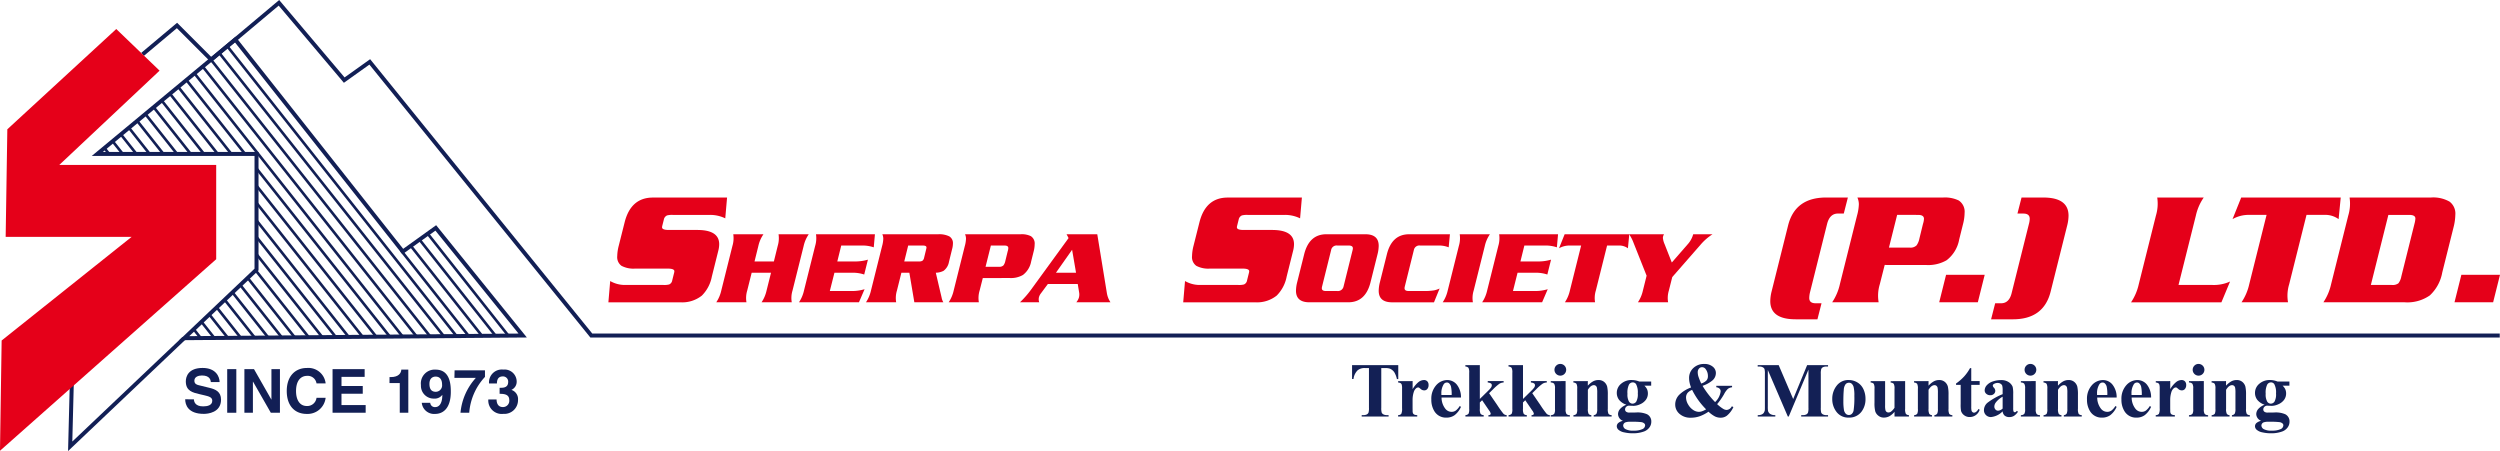 <svg id="Group_4419" data-name="Group 4419" xmlns="http://www.w3.org/2000/svg" width="396.356" height="71.52" viewBox="0 0 396.356 71.52">
  <g id="Group_4046" data-name="Group 4046">
    <g id="Group_4007" data-name="Group 4007" transform="translate(22.405)">
      <path id="Path_2057" data-name="Path 2057" d="M610.67,377.925H307.956l-.1-.118-34.936-43.149-4.044,2.884-10.337-12.235-10.72,9-5.423-5.423-5.233,4.391-.407-.486,5.678-4.764,5.423,5.423,10.759-9.031,10.368,12.272,4.054-2.891.188.232,35.029,43.264H610.67Z" transform="translate(-236.76 -324.415)" fill="#121f55"/>
    </g>
    <g id="Group_4008" data-name="Group 4008" transform="translate(14.544 5.814)">
      <path id="Path_2058" data-name="Path 2058" d="M222.376,393.433l11.945-11.34V364.219H208.513l22.8-18.911,26.578,33.636,5.226-3.748L277.5,393ZM210.27,363.585h24.686v18.781l-10.978,10.421,52.2-.411L263,376.059l-5.232,3.752-.188-.237L231.214,346.21Z" transform="translate(-208.513 -345.308)" fill="#121f55"/>
    </g>
    <g id="Group_4009" data-name="Group 4009" transform="translate(10.791 53.427)">
      <path id="Path_2059" data-name="Path 2059" d="M195.024,534.5l.276-10.834.634.016-.237,9.306c3.011-2.856,17.242-16.356,17.468-16.581l.448.448c-.247.247-17.308,16.43-18.034,17.119Z" transform="translate(-195.024 -516.412)" fill="#121f55"/>
    </g>
    <g id="Group_4010" data-name="Group 4010" transform="translate(67.654 36.937)">
      <rect id="Rectangle_1704" data-name="Rectangle 1704" width="0.423" height="20.633" transform="translate(0 0.262) rotate(-38.343)" fill="#121f55"/>
    </g>
    <g id="Group_4011" data-name="Group 4011" transform="translate(66.362 37.881)">
      <rect id="Rectangle_1705" data-name="Rectangle 1705" width="0.423" height="19.43" transform="matrix(0.784, -0.62, 0.62, 0.784, 0, 0.262)" fill="#121f55"/>
    </g>
    <g id="Group_4012" data-name="Group 4012" transform="translate(64.981 38.872)">
      <rect id="Rectangle_1706" data-name="Rectangle 1706" width="0.423" height="18.167" transform="matrix(0.784, -0.62, 0.62, 0.784, 0, 0.262)" fill="#121f55"/>
    </g>
    <g id="Group_4013" data-name="Group 4013" transform="translate(63.438 39.604)">
      <rect id="Rectangle_1707" data-name="Rectangle 1707" width="0.423" height="17.319" transform="matrix(0.784, -0.62, 0.62, 0.784, 0, 0.262)" fill="#121f55"/>
    </g>
    <g id="Group_4014" data-name="Group 4014" transform="translate(35.864 7.194)">
      <rect id="Rectangle_1708" data-name="Rectangle 1708" width="0.423" height="58.588" transform="matrix(0.784, -0.62, 0.62, 0.784, 0, 0.262)" fill="#121f55"/>
    </g>
    <g id="Group_4015" data-name="Group 4015" transform="translate(34.595 8.26)">
      <rect id="Rectangle_1709" data-name="Rectangle 1709" width="0.423" height="57.295" transform="translate(0 0.262) rotate(-38.401)" fill="#121f55"/>
    </g>
    <g id="Group_4016" data-name="Group 4016" transform="translate(33.277 9.328)">
      <rect id="Rectangle_1710" data-name="Rectangle 1710" width="0.423" height="55.954" transform="matrix(0.784, -0.621, 0.621, 0.784, 0, 0.262)" fill="#121f55"/>
    </g>
    <g id="Group_4017" data-name="Group 4017" transform="translate(31.972 10.411)">
      <rect id="Rectangle_1711" data-name="Rectangle 1711" width="0.423" height="54.595" transform="matrix(0.784, -0.621, 0.621, 0.784, 0, 0.262)" fill="#121f55"/>
    </g>
    <g id="Group_4018" data-name="Group 4018" transform="translate(30.662 11.497)">
      <rect id="Rectangle_1712" data-name="Rectangle 1712" width="0.423" height="53.187" transform="matrix(0.784, -0.62, 0.62, 0.784, 0, 0.262)" fill="#121f55"/>
    </g>
    <g id="Group_4019" data-name="Group 4019" transform="translate(40.504 26.579)">
      <rect id="Rectangle_1713" data-name="Rectangle 1713" width="0.423" height="34.005" transform="translate(0 0.262) rotate(-38.401)" fill="#121f55"/>
    </g>
    <g id="Group_4020" data-name="Group 4020" transform="translate(29.388 12.554)">
      <rect id="Rectangle_1714" data-name="Rectangle 1714" width="0.423" height="14.958" transform="translate(0 0.262) rotate(-38.401)" fill="#121f55"/>
    </g>
    <g id="Group_4021" data-name="Group 4021" transform="translate(40.504 29.31)">
      <rect id="Rectangle_1715" data-name="Rectangle 1715" width="0.423" height="30.543" transform="translate(0 0.262) rotate(-38.402)" fill="#121f55"/>
    </g>
    <g id="Group_4022" data-name="Group 4022" transform="translate(28.082 13.638)">
      <rect id="Rectangle_1716" data-name="Rectangle 1716" width="0.423" height="13.575" transform="matrix(0.784, -0.621, 0.621, 0.784, 0, 0.262)" fill="#121f55"/>
    </g>
    <g id="Group_4023" data-name="Group 4023" transform="translate(40.504 32.038)">
      <rect id="Rectangle_1717" data-name="Rectangle 1717" width="0.423" height="27.083" transform="matrix(0.784, -0.621, 0.621, 0.784, 0, 0.262)" fill="#121f55"/>
    </g>
    <g id="Group_4024" data-name="Group 4024" transform="translate(26.777 14.72)">
      <rect id="Rectangle_1718" data-name="Rectangle 1718" width="0.423" height="12.194" transform="translate(0 0.262) rotate(-38.403)" fill="#121f55"/>
    </g>
    <g id="Group_4025" data-name="Group 4025" transform="translate(40.504 34.82)">
      <rect id="Rectangle_1719" data-name="Rectangle 1719" width="0.423" height="23.536" transform="translate(0 0.262) rotate(-38.343)" fill="#121f55"/>
    </g>
    <g id="Group_4026" data-name="Group 4026" transform="translate(25.466 15.808)">
      <rect id="Rectangle_1720" data-name="Rectangle 1720" width="0.423" height="10.798" transform="translate(0 0.262) rotate(-38.343)" fill="#121f55"/>
    </g>
    <g id="Group_4027" data-name="Group 4027" transform="translate(40.504 37.442)">
      <rect id="Rectangle_1721" data-name="Rectangle 1721" width="0.423" height="20.229" transform="matrix(0.784, -0.621, 0.621, 0.784, 0, 0.262)" fill="#121f55"/>
    </g>
    <g id="Group_4028" data-name="Group 4028" transform="translate(24.193 16.864)">
      <rect id="Rectangle_1722" data-name="Rectangle 1722" width="0.423" height="9.459" transform="translate(0 0.262) rotate(-38.401)" fill="#121f55"/>
    </g>
    <g id="Group_4029" data-name="Group 4029" transform="translate(40.504 40.173)">
      <rect id="Rectangle_1723" data-name="Rectangle 1723" width="0.423" height="16.767" transform="translate(0 0.262) rotate(-38.402)" fill="#121f55"/>
    </g>
    <g id="Group_4030" data-name="Group 4030" transform="translate(22.887 17.947)">
      <rect id="Rectangle_1724" data-name="Rectangle 1724" width="0.423" height="8.076" transform="matrix(0.784, -0.621, 0.621, 0.784, 0, 0.262)" fill="#121f55"/>
    </g>
    <g id="Group_4031" data-name="Group 4031" transform="translate(40.37 42.732)">
      <rect id="Rectangle_1725" data-name="Rectangle 1725" width="0.423" height="13.523" transform="translate(0 0.262) rotate(-38.403)" fill="#121f55"/>
    </g>
    <g id="Group_4032" data-name="Group 4032" transform="translate(21.582 19.03)">
      <rect id="Rectangle_1726" data-name="Rectangle 1726" width="0.423" height="6.695" transform="matrix(0.784, -0.621, 0.621, 0.784, 0, 0.262)" fill="#121f55"/>
    </g>
    <g id="Group_4033" data-name="Group 4033" transform="translate(39.105 43.932)">
      <rect id="Rectangle_1727" data-name="Rectangle 1727" width="0.423" height="12.078" transform="matrix(0.784, -0.62, 0.62, 0.784, 0, 0.262)" fill="#121f55"/>
    </g>
    <g id="Group_4034" data-name="Group 4034" transform="translate(20.27 20.118)">
      <rect id="Rectangle_1728" data-name="Rectangle 1728" width="0.423" height="5.302" transform="matrix(0.784, -0.62, 0.62, 0.784, 0, 0.262)" fill="#121f55"/>
    </g>
    <g id="Group_4035" data-name="Group 4035" transform="translate(37.925 45.052)">
      <rect id="Rectangle_1729" data-name="Rectangle 1729" width="0.423" height="10.605" transform="matrix(0.784, -0.621, 0.621, 0.784, 0, 0.262)" fill="#121f55"/>
    </g>
    <g id="Group_4036" data-name="Group 4036" transform="translate(18.998 21.173)">
      <rect id="Rectangle_1730" data-name="Rectangle 1730" width="0.423" height="3.96" transform="matrix(0.784, -0.621, 0.621, 0.784, 0, 0.262)" fill="#121f55"/>
    </g>
    <g id="Group_4037" data-name="Group 4037" transform="translate(36.69 46.225)">
      <rect id="Rectangle_1731" data-name="Rectangle 1731" width="0.423" height="9.13" transform="matrix(0.784, -0.621, 0.621, 0.784, 0, 0.262)" fill="#121f55"/>
    </g>
    <g id="Group_4038" data-name="Group 4038" transform="translate(17.692 22.257)">
      <rect id="Rectangle_1732" data-name="Rectangle 1732" width="0.423" height="2.577" transform="matrix(0.784, -0.621, 0.621, 0.784, 0, 0.262)" fill="#121f55"/>
    </g>
    <g id="Group_4039" data-name="Group 4039" transform="translate(35.456 47.396)">
      <rect id="Rectangle_1733" data-name="Rectangle 1733" width="0.423" height="7.636" transform="translate(0 0.262) rotate(-38.403)" fill="#121f55"/>
    </g>
    <g id="Group_4040" data-name="Group 4040" transform="translate(16.387 23.339)">
      <rect id="Rectangle_1734" data-name="Rectangle 1734" width="0.423" height="1.196" transform="translate(0 0.262) rotate(-38.404)" fill="#121f55"/>
    </g>
    <g id="Group_4041" data-name="Group 4041" transform="translate(34.19 48.598)">
      <rect id="Rectangle_1735" data-name="Rectangle 1735" width="0.423" height="6.129" transform="matrix(0.784, -0.62, 0.62, 0.784, 0, 0.262)" fill="#121f55"/>
    </g>
    <g id="Group_4042" data-name="Group 4042" transform="translate(33.012 49.717)">
      <rect id="Rectangle_1736" data-name="Rectangle 1736" width="0.423" height="4.706" transform="translate(0 0.262) rotate(-38.401)" fill="#121f55"/>
    </g>
    <g id="Group_4043" data-name="Group 4043" transform="translate(31.777 50.889)">
      <rect id="Rectangle_1737" data-name="Rectangle 1737" width="0.423" height="3.264" transform="translate(0 0.262) rotate(-38.402)" fill="#121f55"/>
    </g>
    <g id="Group_4044" data-name="Group 4044" transform="translate(30.543 52.061)">
      <rect id="Rectangle_1738" data-name="Rectangle 1738" width="0.423" height="1.791" transform="translate(0 0.262) rotate(-38.403)" fill="#121f55"/>
    </g>
    <g id="Group_4045" data-name="Group 4045" transform="translate(0 4.601)">
      <path id="Path_2060" data-name="Path 2060" d="M174.679,340.949l6.866,6.6-15.9,14.948h24.877v14.948l-34.279,30.37.264-17.483,20.6-16.426H157.144l.264-17.06Z" transform="translate(-156.246 -340.949)" fill="#e50019"/>
    </g>
  </g>
  <g id="Group_4047" data-name="Group 4047" transform="translate(96.455 31.316)">
    <path id="Path_2061" data-name="Path 2061" d="M521.683,436.954l-.286,3.3a5.486,5.486,0,0,0-2.44-.545h-5.891a3.27,3.27,0,0,0-.883.078.884.884,0,0,0-.519.649l-.234.935a1.159,1.159,0,0,0-.052.311q0,.415,1.09.415h4.49q3.477,0,3.478,2.258a4.361,4.361,0,0,1-.156,1.09l-1.012,4.049a5.763,5.763,0,0,1-1.583,3.01,5,5,0,0,1-3.4,1.064H502.868l.286-3.374a4.632,4.632,0,0,0,2.336.623h6.124a3.1,3.1,0,0,0,.882-.078.833.833,0,0,0,.493-.649l.286-1.142a1.165,1.165,0,0,0,.052-.311q0-.415-1.064-.415H507.1a4.043,4.043,0,0,1-2.154-.441,1.688,1.688,0,0,1-.675-1.531,7.1,7.1,0,0,1,.234-1.635l.934-3.711q.986-3.944,4.49-3.945Z" transform="translate(-502.868 -436.954)" fill="#e50019"/>
    <path id="Path_2062" data-name="Path 2062" d="M570.4,462.191h3.068l.607-2.461a4.25,4.25,0,0,0,.135-1.854H579a5.248,5.248,0,0,0-.809,1.854l-1.77,7.079a4.037,4.037,0,0,0-.118,1.854h-4.787a5.46,5.46,0,0,0,.792-1.854l.708-2.832h-3.068l-.708,2.832a4.038,4.038,0,0,0-.118,1.854h-4.787a5.457,5.457,0,0,0,.792-1.854l1.769-7.079a4.248,4.248,0,0,0,.135-1.854h4.787a5.238,5.238,0,0,0-.809,1.854Z" transform="translate(-547.231 -452.054)" fill="#e50019"/>
    <path id="Path_2063" data-name="Path 2063" d="M616.348,466.877h3.573a6.862,6.862,0,0,0,1.938-.287l-.893,2.073H611.46a5.465,5.465,0,0,0,.792-1.854l1.77-7.079a4.246,4.246,0,0,0,.135-1.854H623.5l-.186,2.073a5.671,5.671,0,0,0-1.8-.287h-3.354l-.624,2.528h2.933a7.048,7.048,0,0,0,1.921-.287l-.59,2.36a5.613,5.613,0,0,0-1.786-.286h-2.933Z" transform="translate(-581.242 -452.054)" fill="#e50019"/>
    <path id="Path_2064" data-name="Path 2064" d="M656.5,463.978h-1.264l-.708,2.832a4.032,4.032,0,0,0-.118,1.854H649.62a5.459,5.459,0,0,0,.792-1.854l1.77-7.079a4.929,4.929,0,0,0,.185-1.146,1.708,1.708,0,0,0-.152-.708h8.866a3.559,3.559,0,0,1,1.753.337,1.239,1.239,0,0,1,.573,1.163,3.476,3.476,0,0,1-.135.876l-.489,1.989a2.258,2.258,0,0,1-.86,1.433,2.81,2.81,0,0,1-1.23.3l.708,3.034q.118.472.219.935a2.122,2.122,0,0,0,.27.717h-4.6Zm-.186-4.315-.624,2.528h2.326a1.059,1.059,0,0,0,.556-.11.83.83,0,0,0,.27-.5l.32-1.315a1.2,1.2,0,0,0,.051-.3q0-.3-.573-.3Z" transform="translate(-608.783 -452.054)" fill="#e50019"/>
    <path id="Path_2065" data-name="Path 2065" d="M702.155,464.82l-.505,1.989a4.039,4.039,0,0,0-.118,1.854h-4.787a5.457,5.457,0,0,0,.792-1.854l1.769-7.079a4.928,4.928,0,0,0,.186-1.146,1.7,1.7,0,0,0-.152-.708h8.832a3.285,3.285,0,0,1,1.6.3,1.38,1.38,0,0,1,.607,1.281,4.771,4.771,0,0,1-.135,1.045l-.421,1.685a3.463,3.463,0,0,1-1.3,2.141,3.784,3.784,0,0,1-2.09.489Zm1.281-5.158-.843,3.371h2.158a.869.869,0,0,0,.691-.236,1.787,1.787,0,0,0,.287-.691l.371-1.517a1.963,1.963,0,0,0,.1-.523q0-.4-.607-.4Z" transform="translate(-642.795 -452.054)" fill="#e50019"/>
    <path id="Path_2066" data-name="Path 2066" d="M746.542,465.764h-4.737l-1.1,1.483a1.715,1.715,0,0,0-.32.64,1.415,1.415,0,0,0,.05.776h-3.051a14.746,14.746,0,0,0,1.72-1.955l5.984-8.225-.32-.607h4.871l1.517,9.3a3.716,3.716,0,0,0,.573,1.483h-5.411a2.177,2.177,0,0,0,.4-.708,1.863,1.863,0,0,0,.051-.809Zm-3.455-1.786h3.185l-.624-3.641Z" transform="translate(-672.129 -452.054)" fill="#e50019"/>
    <path id="Path_2067" data-name="Path 2067" d="M849.186,436.954l-.285,3.3a5.485,5.485,0,0,0-2.439-.545H840.57a3.268,3.268,0,0,0-.882.078.885.885,0,0,0-.519.649l-.234.935a1.164,1.164,0,0,0-.052.311q0,.415,1.09.415h4.489q3.477,0,3.477,2.258a4.347,4.347,0,0,1-.156,1.09l-1.012,4.049a5.766,5.766,0,0,1-1.583,3.01,5,5,0,0,1-3.4,1.064H830.371l.286-3.374a4.632,4.632,0,0,0,2.336.623h6.125a3.1,3.1,0,0,0,.882-.078.833.833,0,0,0,.493-.649l.286-1.142a1.163,1.163,0,0,0,.052-.311q0-.415-1.064-.415H834.6a4.045,4.045,0,0,1-2.154-.441,1.689,1.689,0,0,1-.675-1.531,7.1,7.1,0,0,1,.234-1.635l.934-3.711q.985-3.944,4.489-3.945Z" transform="translate(-739.237 -436.954)" fill="#e50019"/>
    <path id="Path_2068" data-name="Path 2068" d="M894.81,465.495l1.113-4.45q.792-3.169,3.523-3.169h6.169q2.124,0,2.123,1.837a5.708,5.708,0,0,1-.185,1.331l-1.112,4.45q-.793,3.169-3.523,3.169h-6.169q-2.124,0-2.124-1.837A5.708,5.708,0,0,1,894.81,465.495Zm5.394-5.141-1.449,5.832a1.184,1.184,0,0,0-.034.253q0,.439.658.438h1.786a.908.908,0,0,0,.995-.691l1.449-5.832a1.222,1.222,0,0,0,.034-.253q0-.438-.674-.438h-1.787A.882.882,0,0,0,900.2,460.354Z" transform="translate(-785.611 -452.054)" fill="#e50019"/>
    <path id="Path_2069" data-name="Path 2069" d="M953.042,457.876l-.2,2.073a4.193,4.193,0,0,0-1.584-.287h-2.95a.882.882,0,0,0-.978.691l-1.45,5.832a1.182,1.182,0,0,0-.034.253q0,.439.657.438h2.326a9.9,9.9,0,0,0,1.685-.1,3.975,3.975,0,0,0,.893-.3l-.893,2.191h-6.641q-2.124,0-2.124-1.837a5.69,5.69,0,0,1,.186-1.332l1.113-4.45q.792-3.169,3.523-3.169Z" transform="translate(-819.621 -452.054)" fill="#e50019"/>
    <path id="Path_2070" data-name="Path 2070" d="M983,468.664h-4.787a5.46,5.46,0,0,0,.792-1.854l1.77-7.079a4.25,4.25,0,0,0,.135-1.854H985.7a5.249,5.249,0,0,0-.809,1.854l-1.77,7.079A4.037,4.037,0,0,0,983,468.664Z" transform="translate(-845.939 -452.054)" fill="#e50019"/>
    <path id="Path_2071" data-name="Path 2071" d="M1005.573,466.877h3.573a6.863,6.863,0,0,0,1.938-.287l-.893,2.073h-9.507a5.462,5.462,0,0,0,.792-1.854l1.77-7.079a4.252,4.252,0,0,0,.135-1.854h9.338l-.186,2.073a5.669,5.669,0,0,0-1.8-.287h-3.354l-.624,2.528h2.933a7.049,7.049,0,0,0,1.922-.287l-.59,2.36a5.616,5.616,0,0,0-1.787-.286H1006.3Z" transform="translate(-862.157 -452.054)" fill="#e50019"/>
    <path id="Path_2072" data-name="Path 2072" d="M1045.372,457.876h10.248l-.219,2.225a2.336,2.336,0,0,0-1.433-.438H1052.1l-1.786,7.147a4.037,4.037,0,0,0-.118,1.854h-4.787a5.465,5.465,0,0,0,.792-1.854l1.787-7.147h-1.871a3.336,3.336,0,0,0-1.635.438Z" transform="translate(-893.764 -452.054)" fill="#e50019"/>
    <path id="Path_2073" data-name="Path 2073" d="M1086.586,466.809l.59-2.36-2.09-5.259a5.756,5.756,0,0,0-.691-1.315h5.545a1.235,1.235,0,0,0-.185.556,3.194,3.194,0,0,0,.27,1.011l1.146,2.916,2.6-2.983a3.9,3.9,0,0,0,.792-1.5h3.068a8.6,8.6,0,0,0-1.838,1.584l-4.551,5.208-.54,2.141a4.036,4.036,0,0,0-.118,1.854h-4.787A5.45,5.45,0,0,0,1086.586,466.809Z" transform="translate(-922.573 -452.054)" fill="#e50019"/>
    <path id="Path_2074" data-name="Path 2074" d="M1173.85,441.158l-2.725,10.9a4.131,4.131,0,0,0-.1.83q0,.831,1.012.83h.934l-.649,2.543h-3.452q-4.023,0-4.023-2.881a6.565,6.565,0,0,1,.208-1.531l2.621-10.484q1.115-4.412,6.021-4.412h3.452l-.649,2.543h-.934Q1174.266,439.5,1173.85,441.158Z" transform="translate(-980.637 -436.954)" fill="#e50019"/>
    <path id="Path_2075" data-name="Path 2075" d="M1208.428,447.646l-.778,3.062a6.2,6.2,0,0,0-.182,2.855H1200.1a8.4,8.4,0,0,0,1.22-2.855l2.725-10.9a7.592,7.592,0,0,0,.286-1.765,2.63,2.63,0,0,0-.234-1.09h13.6a5.058,5.058,0,0,1,2.465.467,2.124,2.124,0,0,1,.934,1.972,7.345,7.345,0,0,1-.208,1.609l-.649,2.6a5.328,5.328,0,0,1-2,3.3,5.824,5.824,0,0,1-3.218.753Zm1.973-7.941-1.3,5.19h3.322a1.34,1.34,0,0,0,1.064-.363,2.759,2.759,0,0,0,.441-1.064l.571-2.336a3.018,3.018,0,0,0,.156-.8q0-.623-.934-.623Z" transform="translate(-1006.079 -436.954)" fill="#e50019"/>
    <path id="Path_2076" data-name="Path 2076" d="M1261.09,485.334l1.09-4.36h6.124l-1.09,4.36Z" transform="translate(-1050.099 -468.725)" fill="#e50019"/>
    <path id="Path_2077" data-name="Path 2077" d="M1293.924,452.058l2.725-10.9a3.367,3.367,0,0,0,.13-.831q0-.83-1.012-.83h-.934l.649-2.543h3.451q4,0,4,2.881a6.589,6.589,0,0,1-.208,1.531L1300.1,451.85q-1.09,4.412-5.995,4.412h-3.452l.649-2.543h.934Q1293.535,453.719,1293.924,452.058Z" transform="translate(-1071.437 -436.954)" fill="#e50019"/>
    <path id="Path_2078" data-name="Path 2078" d="M1377.918,450.813h5.294a6.176,6.176,0,0,0,2.881-.545l-1.375,3.3h-14.325a8.413,8.413,0,0,0,1.22-2.855l2.725-10.9a6.547,6.547,0,0,0,.207-2.855h7.37a8.077,8.077,0,0,0-1.245,2.855Z" transform="translate(-1128.986 -436.954)" fill="#e50019"/>
    <path id="Path_2079" data-name="Path 2079" d="M1429.589,436.954h15.779l-.338,3.426a3.6,3.6,0,0,0-2.206-.675h-2.881l-2.751,11a6.22,6.22,0,0,0-.182,2.855h-7.37a8.392,8.392,0,0,0,1.22-2.855l2.751-11h-2.881a5.137,5.137,0,0,0-2.517.675Z" transform="translate(-1170.717 -436.954)" fill="#e50019"/>
    <path id="Path_2080" data-name="Path 2080" d="M1481.193,450.709l2.725-10.9a6.542,6.542,0,0,0,.208-2.855h12.9a5.214,5.214,0,0,1,2.946.649,2.363,2.363,0,0,1,.921,2.076,8.623,8.623,0,0,1-.286,2l-1.79,7.163a6.508,6.508,0,0,1-1.972,3.633,6.209,6.209,0,0,1-3.971,1.09h-12.9A8.4,8.4,0,0,0,1481.193,450.709Zm9.083-11-2.777,11.108h3.3a1.552,1.552,0,0,0,1.064-.26,2.5,2.5,0,0,0,.467-1.09l2.1-8.408a3.91,3.91,0,0,0,.13-.779q0-.571-.986-.571Z" transform="translate(-1208.073 -436.954)" fill="#e50019"/>
    <path id="Path_2081" data-name="Path 2081" d="M1554.675,485.334l1.09-4.36h6.125l-1.09,4.36Z" transform="translate(-1261.988 -468.725)" fill="#e50019"/>
  </g>
  <g id="Group_4048" data-name="Group 4048" transform="translate(29.357 58.339)">
    <path id="Path_2082" data-name="Path 2082" d="M263.13,539.034c.01.385.2,1.118,1.464,1.118.684,0,1.445-.164,1.445-.9,0-.54-.52-.684-1.252-.857l-.742-.173c-1.117-.26-2.2-.511-2.2-2.033,0-.77.414-2.129,2.659-2.129,2.119,0,2.688,1.387,2.7,2.235h-1.387c-.039-.308-.154-1.04-1.416-1.04-.549,0-1.2.2-1.2.828,0,.54.443.655.732.722l1.686.414c.944.231,1.811.616,1.811,1.859,0,2.081-2.119,2.263-2.726,2.263-2.524,0-2.957-1.455-2.957-2.312Z" transform="translate(-261.743 -534.064)" fill="#121f55"/>
    <path id="Path_2083" data-name="Path 2083" d="M287.139,541.638h-1.445v-6.916h1.445Z" transform="translate(-279.029 -534.538)" fill="#121f55"/>
    <path id="Path_2084" data-name="Path 2084" d="M299.776,534.721h1.348v6.916h-1.445l-2.822-4.932h-.019v4.932h-1.349v-6.916h1.522l2.745,4.816h.019Z" transform="translate(-286.099 -534.538)" fill="#121f55"/>
    <path id="Path_2085" data-name="Path 2085" d="M324.333,536.511a1.406,1.406,0,0,0-1.532-1.194c-.693,0-1.714.462-1.714,2.418,0,1.243.491,2.36,1.714,2.36a1.476,1.476,0,0,0,1.532-1.3h1.445a2.88,2.88,0,0,1-3.005,2.553c-1.84,0-3.159-1.242-3.159-3.631,0-2.418,1.4-3.651,3.179-3.651a2.751,2.751,0,0,1,2.986,2.447Z" transform="translate(-303.509 -534.064)" fill="#121f55"/>
    <path id="Path_2086" data-name="Path 2086" d="M350.8,535.945h-3.67V537.4H350.5v1.223h-3.372v1.792h3.834v1.224h-5.25v-6.916H350.8Z" transform="translate(-322.345 -534.538)" fill="#121f55"/>
    <path id="Path_2087" data-name="Path 2087" d="M378.177,536.183h.193c1.3,0,1.647-.674,1.676-1.185h1.108v6.839H379.8v-4.71h-1.628Z" transform="translate(-345.777 -534.738)" fill="#121f55"/>
    <path id="Path_2088" data-name="Path 2088" d="M397.545,540.258v.009a.73.73,0,0,0,.79.674c.559,0,1.117-.472,1.127-1.907l-.019-.019a1.482,1.482,0,0,1-1.3.578,2.025,2.025,0,0,1-2.071-2.138A2.193,2.193,0,0,1,398.4,535c2.369,0,2.408,2.553,2.408,3.516,0,2.649-1.252,3.506-2.485,3.506a1.961,1.961,0,0,1-2.119-1.763Zm.886-1.744a1.017,1.017,0,0,0,.992-1.146c0-.78-.337-1.262-1.031-1.262-.347,0-.973.173-.973,1.156C397.42,538.292,397.921,538.514,398.431,538.514Z" transform="translate(-358.692 -534.738)" fill="#121f55"/>
    <path id="Path_2089" data-name="Path 2089" d="M419.988,536.454a9.328,9.328,0,0,0-2.495,5.683h-1.387a9.518,9.518,0,0,1,2.437-5.529h-3.4l.029-1.194h4.816Z" transform="translate(-372.456 -535.038)" fill="#121f55"/>
    <path id="Path_2090" data-name="Path 2090" d="M436.249,537.878h.212c.4,0,1.146-.038,1.146-.925a.822.822,0,0,0-.857-.876c-.925,0-.925.876-.925,1.117h-1.252a2.035,2.035,0,0,1,2.263-2.2,1.917,1.917,0,0,1,2.119,1.907,1.4,1.4,0,0,1-.819,1.3v.019a1.528,1.528,0,0,1,1.031,1.589,2.174,2.174,0,0,1-2.331,2.206,2.132,2.132,0,0,1-2.379-2.283h1.32l-.009.01c0,.366.1,1.194,1,1.194a1,1,0,0,0,1.011-1.127c0-.934-.905-.973-1.532-.973Z" transform="translate(-386.396 -534.738)" fill="#121f55"/>
  </g>
  <g id="Group_4049" data-name="Group 4049" transform="translate(214.364 57.698)">
    <path id="Path_2091" data-name="Path 2091" d="M933.909,532.452v2.206h-.216a3.486,3.486,0,0,0-.427-1.1,1.647,1.647,0,0,0-.643-.532,2.061,2.061,0,0,0-.8-.108h-.607v6.286a2.565,2.565,0,0,0,.069.781.618.618,0,0,0,.271.273,1.093,1.093,0,0,0,.55.117h.27v.222H928.11v-.222h.27a1.126,1.126,0,0,0,.571-.126.572.572,0,0,0,.246-.289,2.468,2.468,0,0,0,.066-.757v-6.286h-.589a1.714,1.714,0,0,0-1.2.348,2.3,2.3,0,0,0-.661,1.388h-.228v-2.206Z" transform="translate(-926.589 -532.26)" fill="#132055"/>
    <path id="Path_2092" data-name="Path 2092" d="M955.123,541.107v1.274a4.113,4.113,0,0,1,.979-1.157,1.453,1.453,0,0,1,.811-.286.716.716,0,0,1,.538.207.807.807,0,0,1,.2.586.917.917,0,0,1-.2.625.606.606,0,0,1-.472.222.814.814,0,0,1-.553-.2,3.4,3.4,0,0,0-.277-.228.264.264,0,0,0-.138-.036.506.506,0,0,0-.331.132,1.245,1.245,0,0,0-.372.583,4.083,4.083,0,0,0-.192,1.286V545.4l.006.336a1.377,1.377,0,0,0,.042.439.476.476,0,0,0,.213.237,1.228,1.228,0,0,0,.478.093v.217h-3.035v-.217a.664.664,0,0,0,.5-.2,1.871,1.871,0,0,0,.129-.9V542.3a2.336,2.336,0,0,0-.048-.613.485.485,0,0,0-.174-.246.929.929,0,0,0-.4-.108v-.222Z" transform="translate(-945.526 -538.385)" fill="#132055"/>
    <path id="Path_2093" data-name="Path 2093" d="M976.444,543.715h-3.083a2.905,2.905,0,0,0,.595,1.767,1.256,1.256,0,0,0,1,.5,1.133,1.133,0,0,0,.655-.2,2.538,2.538,0,0,0,.631-.724l.2.132a3.394,3.394,0,0,1-1.01,1.319,2.172,2.172,0,0,1-1.28.388,2.131,2.131,0,0,1-1.893-.961,3.392,3.392,0,0,1-.517-1.923,3.192,3.192,0,0,1,.76-2.238,2.342,2.342,0,0,1,1.782-.832,1.931,1.931,0,0,1,1.481.7A3.2,3.2,0,0,1,976.444,543.715Zm-1.478-.4a5.537,5.537,0,0,0-.105-1.328,1.089,1.089,0,0,0-.327-.547.5.5,0,0,0-.336-.108.591.591,0,0,0-.511.306,2.628,2.628,0,0,0-.354,1.466v.21Z" transform="translate(-959.179 -538.385)" fill="#132055"/>
    <path id="Path_2094" data-name="Path 2094" d="M993.427,532.452v5.36l1.3-1.28a3.256,3.256,0,0,0,.5-.565.682.682,0,0,0,.1-.337.337.337,0,0,0-.132-.27,1.085,1.085,0,0,0-.517-.156v-.222H997.2v.222a1.4,1.4,0,0,0-.631.171,7.311,7.311,0,0,0-1.058.922l-.613.6,1.322,1.935a15.121,15.121,0,0,0,.95,1.322.79.79,0,0,0,.517.228v.217h-2.9v-.217a.437.437,0,0,0,.279-.072.2.2,0,0,0,.087-.156,1.238,1.238,0,0,0-.252-.511l-1.112-1.629-.361.355v1.01a1.613,1.613,0,0,0,.12.8.7.7,0,0,0,.493.2v.217h-2.9v-.217a.7.7,0,0,0,.5-.228,1.664,1.664,0,0,0,.1-.775v-5.709a1.611,1.611,0,0,0-.117-.793.713.713,0,0,0-.49-.2v-.222Z" transform="translate(-973.175 -532.26)" fill="#132055"/>
    <path id="Path_2095" data-name="Path 2095" d="M1018.024,532.452v5.36l1.3-1.28a3.267,3.267,0,0,0,.5-.565.683.683,0,0,0,.1-.337.337.337,0,0,0-.132-.27,1.086,1.086,0,0,0-.517-.156v-.222h2.518v.222a1.4,1.4,0,0,0-.631.171,7.328,7.328,0,0,0-1.058.922l-.613.6,1.322,1.935a15.1,15.1,0,0,0,.949,1.322.79.79,0,0,0,.517.228v.217h-2.9v-.217a.437.437,0,0,0,.279-.072.2.2,0,0,0,.087-.156,1.238,1.238,0,0,0-.252-.511l-1.112-1.629-.361.355v1.01a1.616,1.616,0,0,0,.12.8.7.7,0,0,0,.493.2v.217h-2.9v-.217a.7.7,0,0,0,.5-.228,1.668,1.668,0,0,0,.1-.775v-5.709a1.615,1.615,0,0,0-.117-.793.713.713,0,0,0-.49-.2v-.222Z" transform="translate(-990.928 -532.26)" fill="#132055"/>
    <path id="Path_2096" data-name="Path 2096" d="M1042.126,534.483v4.453a1.339,1.339,0,0,0,.138.76.75.75,0,0,0,.541.189v.217h-3.035v-.217a.734.734,0,0,0,.553-.216,1.341,1.341,0,0,0,.12-.733v-3.281a1.342,1.342,0,0,0-.138-.76.742.742,0,0,0-.535-.189v-.222Zm-.841-2.722a.929.929,0,1,1-.655.274A.895.895,0,0,1,1041.284,531.761Z" transform="translate(-1008.275 -531.761)" fill="#132055"/>
    <path id="Path_2097" data-name="Path 2097" d="M1054.952,541.107v.727a3.312,3.312,0,0,1,.829-.682,1.776,1.776,0,0,1,.854-.213,1.361,1.361,0,0,1,.907.3,1.455,1.455,0,0,1,.48.754,5.8,5.8,0,0,1,.1,1.316V545.5a1.67,1.67,0,0,0,.117.808.688.688,0,0,0,.49.2v.217h-2.842v-.217a.594.594,0,0,0,.457-.264,1.727,1.727,0,0,0,.1-.745V543a4.087,4.087,0,0,0-.054-.871.534.534,0,0,0-.183-.279.458.458,0,0,0-.285-.1q-.517,0-.962.739V545.5a1.677,1.677,0,0,0,.117.8.6.6,0,0,0,.436.21v.217h-2.843v-.217a.7.7,0,0,0,.5-.228,1.683,1.683,0,0,0,.1-.781v-3.173a1.619,1.619,0,0,0-.117-.793.715.715,0,0,0-.49-.2v-.222Z" transform="translate(-1017.58 -538.385)" fill="#132055"/>
    <path id="Path_2098" data-name="Path 2098" d="M1080.968,541.174h1.893v.661h-1.076a2.05,2.05,0,0,1,.409.535,1.658,1.658,0,0,1,.144.679,1.682,1.682,0,0,1-.334,1.043,2.212,2.212,0,0,1-.907.691,2.606,2.606,0,0,1-1.018.25l-.721-.03a.627.627,0,0,0-.454.177.569.569,0,0,0-.183.424.441.441,0,0,0,.165.354.835.835,0,0,0,.538.138l1.04-.012a3.783,3.783,0,0,1,1.737.276,1.271,1.271,0,0,1,.679,1.184,1.512,1.512,0,0,1-.313.928,1.832,1.832,0,0,1-.823.616,5.006,5.006,0,0,1-1.785.294,6.043,6.043,0,0,1-1.382-.147,1.926,1.926,0,0,1-.9-.409.765.765,0,0,1-.27-.55.7.7,0,0,1,.207-.5,1.668,1.668,0,0,1,.772-.37,1.18,1.18,0,0,1-.781-1.07,1.264,1.264,0,0,1,.319-.805,2.539,2.539,0,0,1,1.01-.679,2.467,2.467,0,0,1-1.166-.775,1.8,1.8,0,0,1-.36-1.112,1.858,1.858,0,0,1,.673-1.427,2.493,2.493,0,0,1,1.731-.6A3.134,3.134,0,0,1,1080.968,541.174Zm-1.394,6.382a2.073,2.073,0,0,0-.811.1.562.562,0,0,0-.343.5.693.693,0,0,0,.354.556,2.493,2.493,0,0,0,1.334.25,3.175,3.175,0,0,0,1.313-.222.69.69,0,0,0,.478-.625.367.367,0,0,0-.09-.252.866.866,0,0,0-.49-.247A12.882,12.882,0,0,0,1079.574,547.555Zm.354-6.244a.7.7,0,0,0-.589.352,2.907,2.907,0,0,0-.24,1.457,2.259,2.259,0,0,0,.237,1.229.683.683,0,0,0,.562.333.719.719,0,0,0,.6-.331,2.372,2.372,0,0,0,.24-1.286,2.777,2.777,0,0,0-.27-1.466A.614.614,0,0,0,1079.929,541.312Z" transform="translate(-1035.442 -538.385)" fill="#132055"/>
    <path id="Path_2099" data-name="Path 2099" d="M1117.2,535.245h2.5v.234a1.365,1.365,0,0,0-.661.249,3.216,3.216,0,0,0-.625.881,10.863,10.863,0,0,1-1.082,1.544,6.1,6.1,0,0,0,1,.769,1.084,1.084,0,0,0,.529.15,1,1,0,0,0,.805-.583l.246.132a3.824,3.824,0,0,1-1.052,1.376,1.629,1.629,0,0,1-.974.306,2.056,2.056,0,0,1-.892-.2,4.587,4.587,0,0,1-1.03-.754,6.114,6.114,0,0,1-1.412.73,4.236,4.236,0,0,1-1.376.225,2.576,2.576,0,0,1-1.815-.619,1.916,1.916,0,0,1-.673-1.454,2.186,2.186,0,0,1,.643-1.569,5.262,5.262,0,0,1,1.869-1.154,4.561,4.561,0,0,1-.234-.763,3.491,3.491,0,0,1-.078-.721,2.113,2.113,0,0,1,.676-1.6,2.412,2.412,0,0,1,1.728-.64,2,2,0,0,1,1.343.424,1.268,1.268,0,0,1,.5.989,1.548,1.548,0,0,1-.508,1.163,4.684,4.684,0,0,1-1.607.887,13.693,13.693,0,0,0,1.989,2.578,2.812,2.812,0,0,0,.883-1.7.591.591,0,0,0-.174-.43.813.813,0,0,0-.511-.213Zm-3.834.649a1.873,1.873,0,0,0-.679.433,1.14,1.14,0,0,0-.282.751,2.2,2.2,0,0,0,.328,1.124,2.568,2.568,0,0,0,.79.865,1.664,1.664,0,0,0,.926.307,1.583,1.583,0,0,0,.514-.1,3.5,3.5,0,0,0,.622-.3A11.709,11.709,0,0,1,1113.369,535.893Zm1.442-1.01a1.99,1.99,0,0,0,.847-.5.994.994,0,0,0,.217-.646,1.812,1.812,0,0,0-.354-1.136.7.7,0,0,0-.577-.307.63.63,0,0,0-.484.223.86.86,0,0,0-.2.6,2.309,2.309,0,0,0,.1.631A9.856,9.856,0,0,0,1114.811,534.884Z" transform="translate(-1059.459 -531.777)" fill="#132055"/>
    <path id="Path_2100" data-name="Path 2100" d="M1163.321,537.825l2.211-5.373h3.317v.222h-.264a1.14,1.14,0,0,0-.577.126.588.588,0,0,0-.24.282,2.442,2.442,0,0,0-.066.751v5.372a2.678,2.678,0,0,0,.066.781.6.6,0,0,0,.271.273,1.1,1.1,0,0,0,.547.117h.264v.222h-4.255v-.222h.264a1.14,1.14,0,0,0,.577-.126.583.583,0,0,0,.24-.289,2.476,2.476,0,0,0,.066-.757v-6.039l-3.125,7.434h-.144l-3.173-7.379v5.739a5.059,5.059,0,0,0,.03.739.857.857,0,0,0,.339.49,1.412,1.412,0,0,0,.82.189v.222H1157.7v-.222h.084a1.271,1.271,0,0,0,.5-.087.809.809,0,0,0,.354-.249,1.149,1.149,0,0,0,.187-.439q.012-.066.012-.613v-5.156a2.616,2.616,0,0,0-.066-.772.606.606,0,0,0-.271-.27,1.1,1.1,0,0,0-.547-.117h-.259v-.222h3.329Z" transform="translate(-1093.39 -532.26)" fill="#132055"/>
    <path id="Path_2101" data-name="Path 2101" d="M1202.778,540.939a2.6,2.6,0,0,1,1.364.379,2.423,2.423,0,0,1,.959,1.075,3.553,3.553,0,0,1,.327,1.527,3.229,3.229,0,0,1-.607,2,2.394,2.394,0,0,1-2.025.973,2.319,2.319,0,0,1-1.953-.889,3.283,3.283,0,0,1-.685-2.061,3.327,3.327,0,0,1,.7-2.106A2.3,2.3,0,0,1,1202.778,540.939Zm.024.427a.7.7,0,0,0-.526.231,1.615,1.615,0,0,0-.289.913q-.069.682-.069,1.9a8.076,8.076,0,0,0,.084,1.2,1.162,1.162,0,0,0,.283.649.67.67,0,0,0,.493.222.681.681,0,0,0,.451-.15,1.01,1.01,0,0,0,.313-.571,13.9,13.9,0,0,0,.12-2.308,5.722,5.722,0,0,0-.114-1.4,1.076,1.076,0,0,0-.337-.556A.631.631,0,0,0,1202.8,541.366Z" transform="translate(-1124.032 -538.385)" fill="#132055"/>
    <path id="Path_2102" data-name="Path 2102" d="M1227.5,541.544v4.4a1.616,1.616,0,0,0,.12.8.691.691,0,0,0,.487.2v.217h-2.29v-.751a2.892,2.892,0,0,1-.805.7,1.854,1.854,0,0,1-.9.219,1.326,1.326,0,0,1-.844-.291,1.422,1.422,0,0,1-.5-.682,5.039,5.039,0,0,1-.126-1.364v-2.229a1.612,1.612,0,0,0-.117-.793.713.713,0,0,0-.49-.2v-.222h2.29v3.84a3.182,3.182,0,0,0,.057.775.513.513,0,0,0,.18.264.47.47,0,0,0,.285.09.7.7,0,0,0,.391-.114,2.483,2.483,0,0,0,.577-.631v-3a1.613,1.613,0,0,0-.117-.793.714.714,0,0,0-.49-.2v-.222Z" transform="translate(-1139.82 -538.822)" fill="#132055"/>
    <path id="Path_2103" data-name="Path 2103" d="M1249.072,541.107v.727a3.308,3.308,0,0,1,.829-.682,1.775,1.775,0,0,1,.853-.213,1.361,1.361,0,0,1,.907.3,1.456,1.456,0,0,1,.481.754,5.81,5.81,0,0,1,.1,1.316V545.5a1.671,1.671,0,0,0,.117.808.686.686,0,0,0,.49.2v.217H1250v-.217a.593.593,0,0,0,.457-.264,1.73,1.73,0,0,0,.1-.745V543a4.09,4.09,0,0,0-.054-.871.531.531,0,0,0-.183-.279.457.457,0,0,0-.285-.1q-.517,0-.962.739V545.5a1.671,1.671,0,0,0,.118.8.6.6,0,0,0,.435.21v.217h-2.842v-.217a.7.7,0,0,0,.5-.228,1.69,1.69,0,0,0,.1-.781v-3.173a1.616,1.616,0,0,0-.117-.793.713.713,0,0,0-.49-.2v-.222Z" transform="translate(-1157.682 -538.385)" fill="#132055"/>
    <path id="Path_2104" data-name="Path 2104" d="M1273.1,534.158v2.055h1.334v.595H1273.1v3.467a2.638,2.638,0,0,0,.045.628.452.452,0,0,0,.159.229.357.357,0,0,0,.21.087q.391,0,.739-.595l.18.132a1.642,1.642,0,0,1-1.58,1.154,1.4,1.4,0,0,1-.9-.3,1.314,1.314,0,0,1-.472-.664,5.668,5.668,0,0,1-.06-1.105v-3.035h-.733v-.21a7.728,7.728,0,0,0,1.289-1.124,6.837,6.837,0,0,0,.928-1.316Z" transform="translate(-1174.936 -533.491)" fill="#132055"/>
    <path id="Path_2105" data-name="Path 2105" d="M1289.546,545.9a2.964,2.964,0,0,1-1.845.908,1.09,1.09,0,0,1-.8-.315,1.067,1.067,0,0,1-.318-.79,1.547,1.547,0,0,1,.553-1.157,10.449,10.449,0,0,1,2.41-1.367v-.565a2.736,2.736,0,0,0-.069-.8.649.649,0,0,0-.261-.289.785.785,0,0,0-.432-.123,1.107,1.107,0,0,0-.643.174.307.307,0,0,0-.156.252.525.525,0,0,0,.168.313.771.771,0,0,1,.228.5.665.665,0,0,1-.219.5.8.8,0,0,1-.574.207.916.916,0,0,1-.634-.228.7.7,0,0,1-.256-.535,1.245,1.245,0,0,1,.343-.826,2.166,2.166,0,0,1,.956-.6,3.9,3.9,0,0,1,1.274-.21,2.107,2.107,0,0,1,1.265.339,1.594,1.594,0,0,1,.6.736,4.783,4.783,0,0,1,.084,1.16v2.181a2.26,2.26,0,0,0,.03.484.291.291,0,0,0,.09.147.215.215,0,0,0,.138.048q.156,0,.318-.222l.18.144a2.19,2.19,0,0,1-.622.646,1.348,1.348,0,0,1-.73.2,1.139,1.139,0,0,1-.751-.226A1.019,1.019,0,0,1,1289.546,545.9Zm0-.438v-1.881a3.508,3.508,0,0,0-1.082.913,1.112,1.112,0,0,0-.234.655.687.687,0,0,0,.2.487.543.543,0,0,0,.42.162A1.156,1.156,0,0,0,1289.546,545.458Z" transform="translate(-1186.407 -538.385)" fill="#132055"/>
    <path id="Path_2106" data-name="Path 2106" d="M1309.973,534.483v4.453a1.339,1.339,0,0,0,.138.76.749.749,0,0,0,.541.189v.217h-3.035v-.217a.734.734,0,0,0,.553-.216,1.343,1.343,0,0,0,.12-.733v-3.281a1.341,1.341,0,0,0-.138-.76.741.741,0,0,0-.535-.189v-.222Zm-.841-2.722a.929.929,0,1,1-.655.274A.894.894,0,0,1,1309.131,531.761Z" transform="translate(-1201.588 -531.761)" fill="#132055"/>
    <path id="Path_2107" data-name="Path 2107" d="M1322.8,541.107v.727a3.305,3.305,0,0,1,.829-.682,1.775,1.775,0,0,1,.853-.213,1.361,1.361,0,0,1,.908.3,1.454,1.454,0,0,1,.481.754,5.805,5.805,0,0,1,.1,1.316V545.5a1.668,1.668,0,0,0,.117.808.686.686,0,0,0,.49.2v.217h-2.843v-.217a.593.593,0,0,0,.457-.264,1.727,1.727,0,0,0,.1-.745V543a4.077,4.077,0,0,0-.054-.871.531.531,0,0,0-.183-.279.457.457,0,0,0-.285-.1q-.517,0-.962.739V545.5a1.672,1.672,0,0,0,.117.8.6.6,0,0,0,.436.21v.217h-2.843v-.217a.7.7,0,0,0,.5-.228,1.684,1.684,0,0,0,.1-.781v-3.173a1.614,1.614,0,0,0-.117-.793.715.715,0,0,0-.49-.2v-.222Z" transform="translate(-1210.893 -538.385)" fill="#132055"/>
    <path id="Path_2108" data-name="Path 2108" d="M1350,543.715h-3.083a2.905,2.905,0,0,0,.595,1.767,1.257,1.257,0,0,0,1,.5,1.132,1.132,0,0,0,.655-.2,2.545,2.545,0,0,0,.631-.724l.2.132a3.4,3.4,0,0,1-1.01,1.319,2.174,2.174,0,0,1-1.28.388,2.13,2.13,0,0,1-1.893-.961,3.39,3.39,0,0,1-.517-1.923,3.193,3.193,0,0,1,.76-2.238,2.343,2.343,0,0,1,1.782-.832,1.931,1.931,0,0,1,1.481.7A3.2,3.2,0,0,1,1350,543.715Zm-1.479-.4a5.557,5.557,0,0,0-.1-1.328,1.091,1.091,0,0,0-.327-.547.5.5,0,0,0-.337-.108.591.591,0,0,0-.511.306,2.629,2.629,0,0,0-.355,1.466v.21Z" transform="translate(-1228.785 -538.385)" fill="#132055"/>
    <path id="Path_2109" data-name="Path 2109" d="M1369.63,543.715h-3.083a2.9,2.9,0,0,0,.595,1.767,1.256,1.256,0,0,0,1,.5,1.133,1.133,0,0,0,.655-.2,2.541,2.541,0,0,0,.631-.724l.2.132a3.4,3.4,0,0,1-1.01,1.319,2.173,2.173,0,0,1-1.28.388,2.131,2.131,0,0,1-1.893-.961,3.389,3.389,0,0,1-.517-1.923,3.191,3.191,0,0,1,.76-2.238,2.342,2.342,0,0,1,1.782-.832,1.931,1.931,0,0,1,1.481.7A3.2,3.2,0,0,1,1369.63,543.715Zm-1.478-.4a5.55,5.55,0,0,0-.1-1.328,1.09,1.09,0,0,0-.328-.547.5.5,0,0,0-.337-.108.591.591,0,0,0-.511.306,2.628,2.628,0,0,0-.354,1.466v.21Z" transform="translate(-1242.954 -538.385)" fill="#132055"/>
    <path id="Path_2110" data-name="Path 2110" d="M1386.77,541.107v1.274a4.108,4.108,0,0,1,.979-1.157,1.451,1.451,0,0,1,.811-.286.716.716,0,0,1,.538.207.807.807,0,0,1,.2.586.917.917,0,0,1-.2.625.607.607,0,0,1-.472.222.815.815,0,0,1-.553-.2,3.349,3.349,0,0,0-.276-.228.264.264,0,0,0-.138-.036.5.5,0,0,0-.33.132,1.245,1.245,0,0,0-.373.583,4.092,4.092,0,0,0-.192,1.286V545.4l.006.336a1.391,1.391,0,0,0,.042.439.478.478,0,0,0,.214.237,1.226,1.226,0,0,0,.478.093v.217h-3.035v-.217a.663.663,0,0,0,.5-.2,1.871,1.871,0,0,0,.129-.9V542.3a2.346,2.346,0,0,0-.048-.613.485.485,0,0,0-.174-.246.929.929,0,0,0-.4-.108v-.222Z" transform="translate(-1257.058 -538.385)" fill="#132055"/>
    <path id="Path_2111" data-name="Path 2111" d="M1405.748,534.483v4.453a1.336,1.336,0,0,0,.138.76.749.749,0,0,0,.541.189v.217h-3.035v-.217a.735.735,0,0,0,.553-.216,1.348,1.348,0,0,0,.12-.733v-3.281a1.339,1.339,0,0,0-.138-.76.741.741,0,0,0-.535-.189v-.222Zm-.841-2.722a.929.929,0,1,1-.655.274A.894.894,0,0,1,1404.906,531.761Z" transform="translate(-1270.712 -531.761)" fill="#132055"/>
    <path id="Path_2112" data-name="Path 2112" d="M1418.574,541.107v.727a3.306,3.306,0,0,1,.829-.682,1.774,1.774,0,0,1,.853-.213,1.362,1.362,0,0,1,.908.3,1.455,1.455,0,0,1,.48.754,5.82,5.82,0,0,1,.1,1.316V545.5a1.67,1.67,0,0,0,.117.808.687.687,0,0,0,.49.2v.217h-2.843v-.217a.593.593,0,0,0,.457-.264,1.721,1.721,0,0,0,.1-.745V543a4.092,4.092,0,0,0-.054-.871.535.535,0,0,0-.183-.279.458.458,0,0,0-.286-.1q-.517,0-.961.739V545.5a1.676,1.676,0,0,0,.117.8.6.6,0,0,0,.436.21v.217h-2.843v-.217a.7.7,0,0,0,.5-.228,1.684,1.684,0,0,0,.1-.781v-3.173a1.613,1.613,0,0,0-.117-.793.714.714,0,0,0-.49-.2v-.222Z" transform="translate(-1280.016 -538.385)" fill="#132055"/>
    <path id="Path_2113" data-name="Path 2113" d="M1444.59,541.174h1.893v.661h-1.075a2.038,2.038,0,0,1,.408.535,1.654,1.654,0,0,1,.144.679,1.682,1.682,0,0,1-.333,1.043,2.213,2.213,0,0,1-.908.691,2.606,2.606,0,0,1-1.019.25q-.036,0-.721-.03a.625.625,0,0,0-.453.177.567.567,0,0,0-.184.424.441.441,0,0,0,.165.354.835.835,0,0,0,.538.138l1.04-.012a3.783,3.783,0,0,1,1.736.276,1.27,1.27,0,0,1,.679,1.184,1.515,1.515,0,0,1-.312.928,1.836,1.836,0,0,1-.823.616,5.009,5.009,0,0,1-1.785.294,6.044,6.044,0,0,1-1.382-.147,1.925,1.925,0,0,1-.9-.409.765.765,0,0,1-.271-.55.7.7,0,0,1,.207-.5,1.669,1.669,0,0,1,.772-.37,1.181,1.181,0,0,1-.781-1.07,1.263,1.263,0,0,1,.319-.805,2.538,2.538,0,0,1,1.01-.679,2.467,2.467,0,0,1-1.166-.775,1.8,1.8,0,0,1-.361-1.112,1.858,1.858,0,0,1,.673-1.427,2.492,2.492,0,0,1,1.731-.6A3.136,3.136,0,0,1,1444.59,541.174Zm-1.394,6.382a2.075,2.075,0,0,0-.812.1.563.563,0,0,0-.342.5.693.693,0,0,0,.354.556,2.494,2.494,0,0,0,1.334.25,3.175,3.175,0,0,0,1.313-.222.69.69,0,0,0,.478-.625.366.366,0,0,0-.09-.252.866.866,0,0,0-.49-.247A12.886,12.886,0,0,0,1443.2,547.555Zm.355-6.244a.7.7,0,0,0-.589.352,2.907,2.907,0,0,0-.24,1.457,2.257,2.257,0,0,0,.237,1.229.682.682,0,0,0,.562.333.719.719,0,0,0,.6-.331,2.368,2.368,0,0,0,.24-1.286,2.777,2.777,0,0,0-.27-1.466A.614.614,0,0,0,1443.55,541.312Z" transform="translate(-1297.878 -538.385)" fill="#132055"/>
  </g>
</svg>
